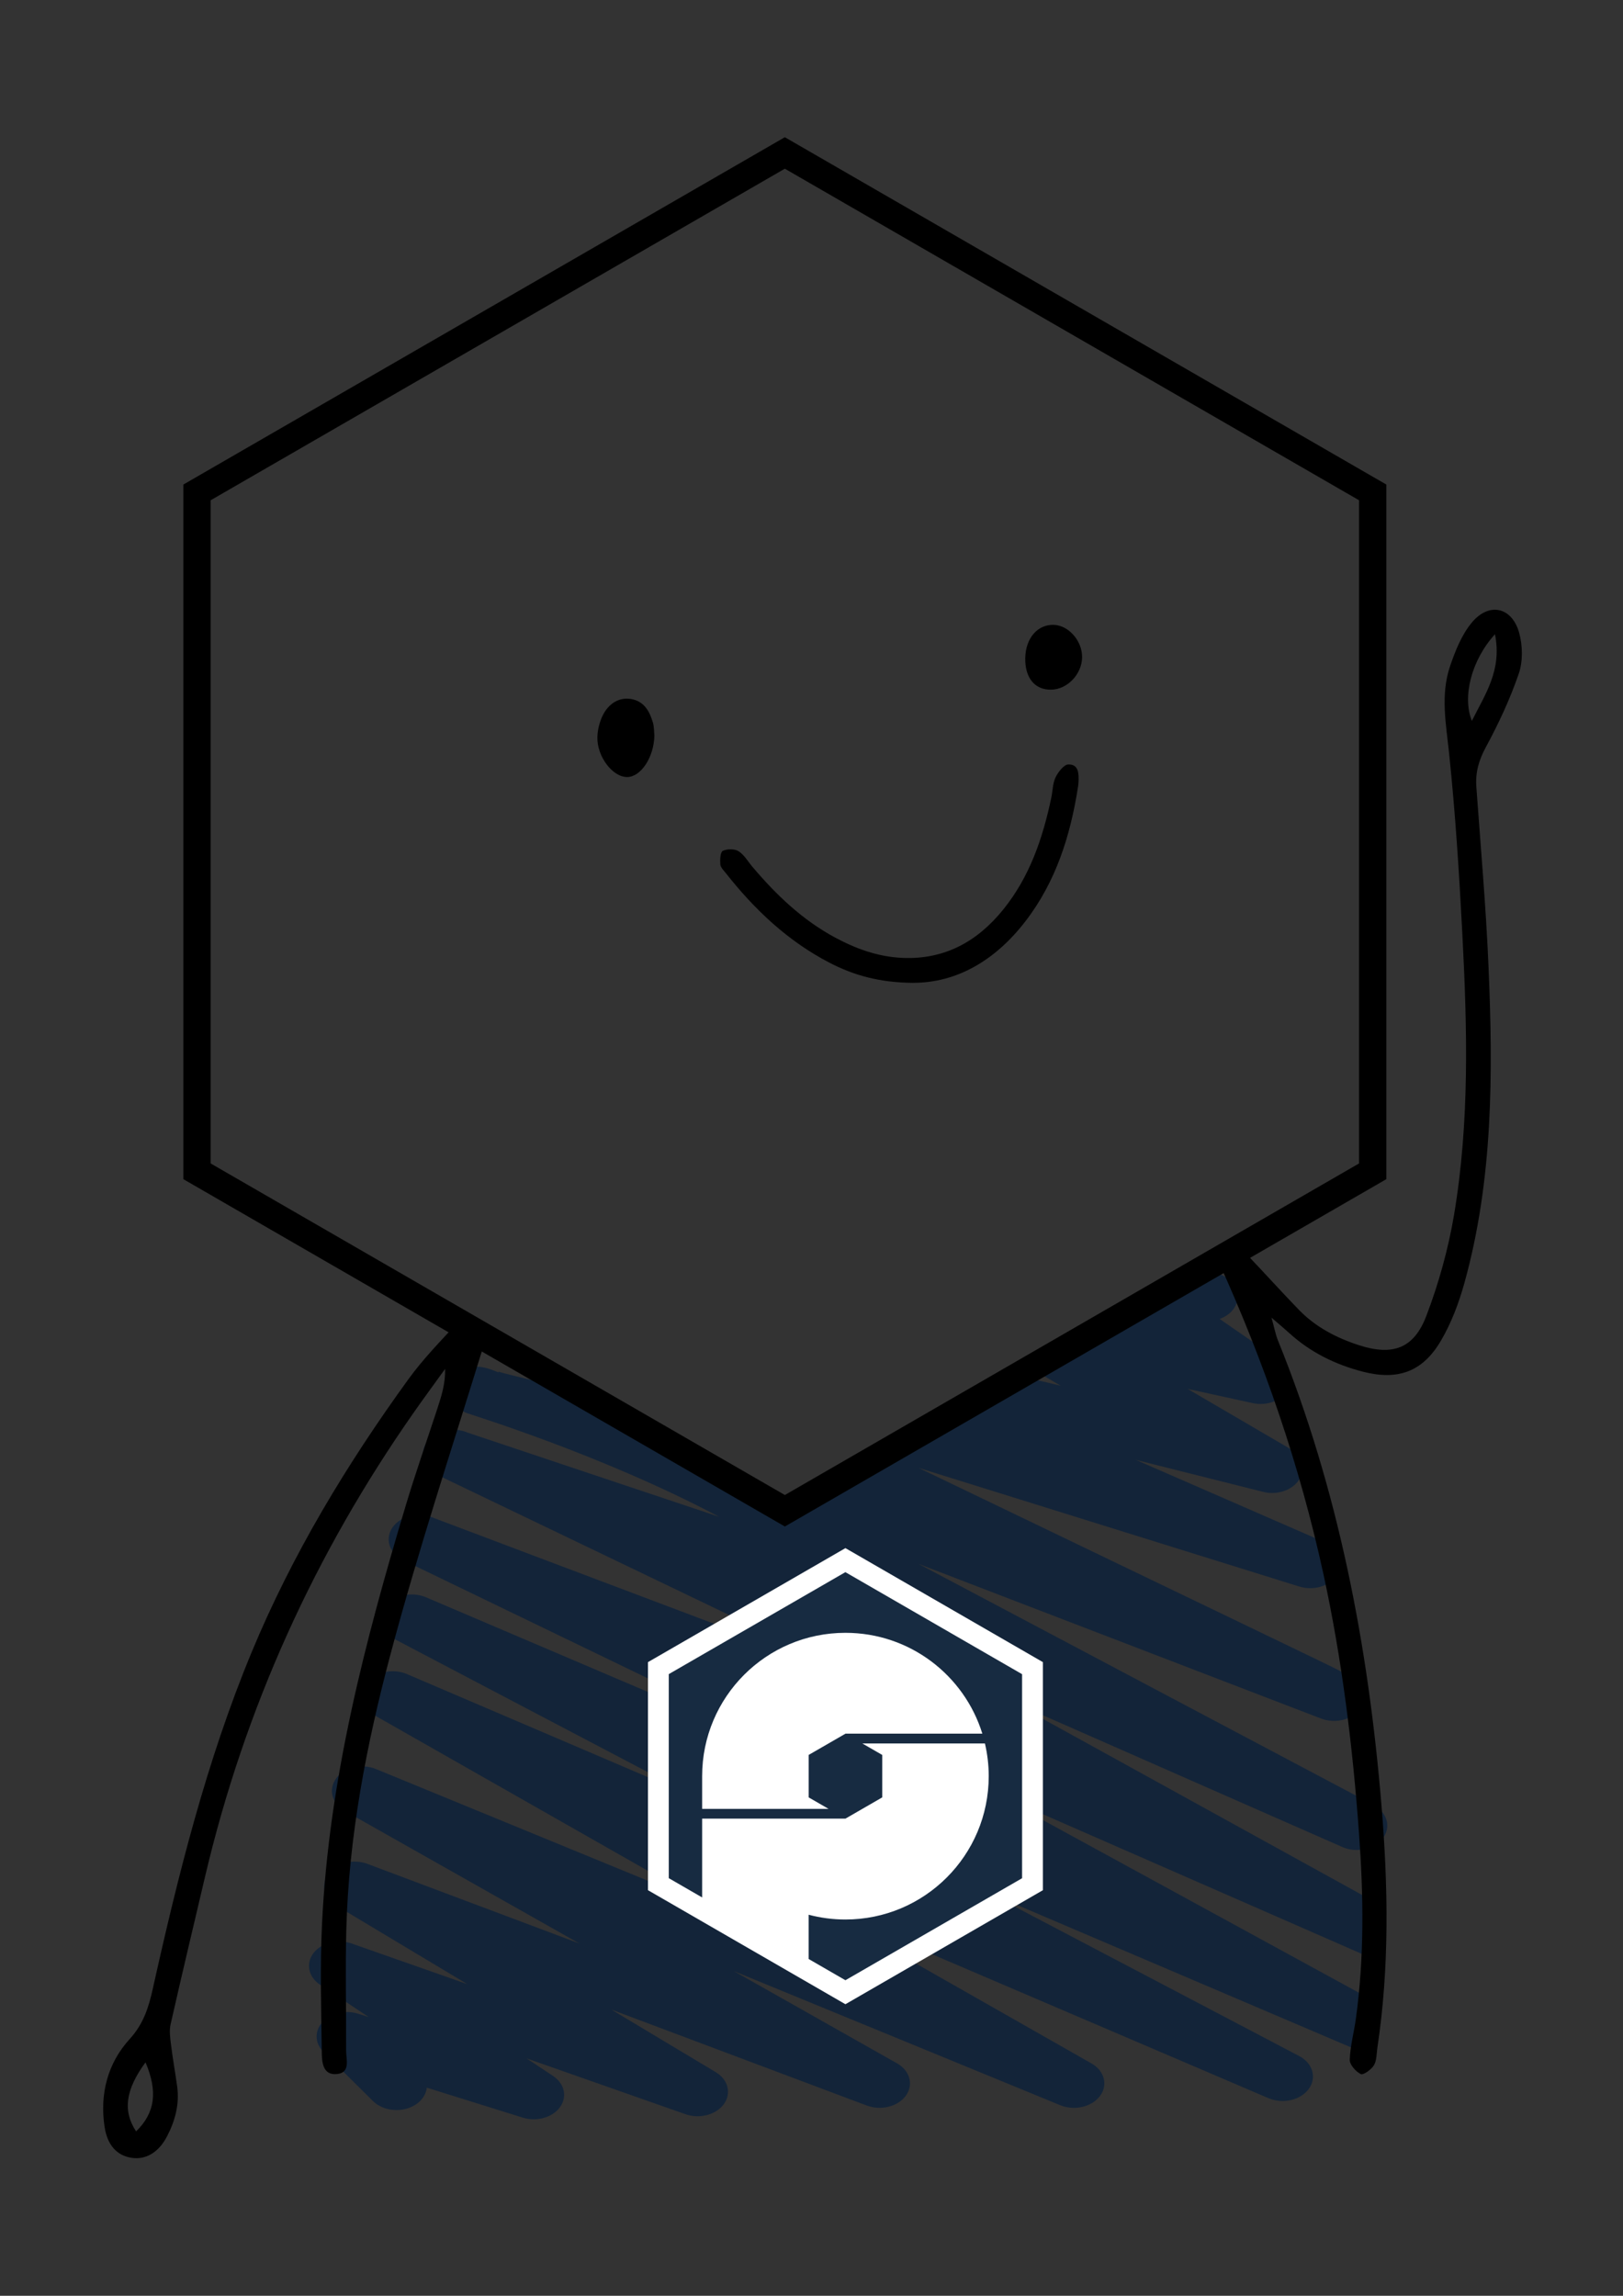 <?xml version="1.0" encoding="UTF-8"?><svg id="Ebene_1" data-name="Ebene 1" xmlns="http://www.w3.org/2000/svg" viewBox="0 0 595.28 841.89"><rect x="0" y="0" width="595.28" height="841.89" fill="#333333" stroke="none"/><defs><style>.cls-1 {
        fill: #fff;
      }

      .cls-2 {
        fill: #172b41;
      }

      .cls-3 {
        fill: none;
        stroke: #000;
        stroke-miterlimit: 10;
        stroke-width: 10px;
      }

      .cls-4 {
        fill: #9569aa;
      }

      .cls-5 {
        fill: #132439;
      }</style></defs><g><g><path class="cls-4" d="M185.01,496.5c3.59,1.72,7.68,3.43,12.12,5.13l-16.86-9.74c.85,1.87,2.47,3.52,4.74,4.61Z"/><path class="cls-5" d="M503.81,661.89l-166.91-88.4c30.09,11.57,66.16,25.43,109.39,42.03,22.35,8.58,37.05,14.22,38.04,14.61,5.36,2.15,11.9.51,14.77-3.71,3.65-5.37,2.02-8.24-4.9-12.19l.09-.14c-.09-.03-.46-.18-1.1-.42-2.72-1.49-6.15-3.15-10.3-5.15l-32.14-15.49c-26.6-12.8-62.08-29.86-97.56-46.92l-16.31-7.84,139.48,43.47c5.4,1.77,11.57-.11,14.16-4.31,2.6-4.2.75-9.29-4.25-11.7l-69.66-30.38,46.15,11.6c5.23,1.54,11.04-.27,13.65-4.22,2.61-3.95,1.2-8.84-3.29-11.47l-37.54-21.94,23.89,5.22c5,1.09,10.32-.76,12.76-4.46,2.44-3.71,1.36-8.28-2.6-11.01l-22.29-15.39c3.38-1.22,5.94-3.76,6.5-6.93.87-4.91-3.36-9.45-9.45-10.15l-4.4-.41-32.04,18.5,3.08,2.13-4.91-1.07-27.89,16.1,10.82,6.32-15.39-3.69-85.79,49.53-75.35-43.5c-16.52-4.31-28.18-6.88-29.6-7.51l-.2.24c-7.4-3.17-11.14-2.82-15.3,2.25-3.39,4.12-1.96,9.7,3.15,12.44.04.02.07.04.12.06,1.16.6,49.08,14.94,93.1,38.25l-92.18-30.85c-5.2-2.29-11.73-.89-14.84,3.18-3.1,4.07-1.69,9.39,3.21,12.09l159.07,76.35-160.04-60.39c-5.21-2.29-11.74-.87-14.83,3.21-3.09,4.09-1.65,9.41,3.26,12.09l178.21,86.06-169.39-72.23c-5.25-2.24-11.78-.76-14.81,3.38-3.02,4.13-1.48,9.45,3.51,12.07l111.4,58.51-107.08-45.8c-5.19-2.22-11.64-.81-14.71,3.22-3.08,4.03-1.74,9.3,3.06,12.03l123.07,70.01-122.77-50.43c-5.21-2.14-11.59-.67-14.6,3.37-3.02,4.04-1.64,9.26,3.14,11.97l86.05,48.63-77.74-29.2c-5.18-1.94-11.35-.42-14.28,3.53-2.93,3.95-1.67,9.05,2.92,11.8l47.98,28.77-42.47-14.92c-5.08-1.78-11.04-.28-13.95,3.53-2.9,3.81-1.87,8.77,2.41,11.61l17.84,11.84-3.94-1.23c-4.71-1.47-10.05-.2-13.03,3.08-2.97,3.29-2.82,7.78.36,10.94l18.17,18.01c3.87,3.84,10.89,4.43,15.67,1.31,2.45-1.6,3.83-3.87,4.08-6.21l35.19,10.99c1.32.41,2.68.61,4.03.61,3.86,0,7.57-1.62,9.62-4.44,2.76-3.8,1.69-8.65-2.53-11.45l-9.74-6.46,58.31,20.48c5.18,1.83,11.24.22,14.09-3.72,2.84-3.94,1.56-8.97-2.98-11.69l-38.3-22.96,93.68,35.19c5.24,1.97,11.46.39,14.35-3.64,2.89-4.02,1.48-9.16-3.25-11.83l-59.88-33.84,119.71,49.18c5.2,2.14,11.58.67,14.6-3.35,3.02-4.03,1.66-9.25-3.11-11.96l-106.5-60.58,171.37,73.3c5.26,2.26,11.8.77,14.82-3.36,3.03-4.13,1.48-9.45-3.51-12.07l-114.23-59.99,133.34,56.86c2.27.96,4.76,1.12,7.12.78-.33-6.25-.5-12.54-.63-18.85l-139.39-76.14,136.63,59.82c.92.4,1.91.55,2.89.73.38-6.62,1.16-13.13,2.25-19.58l-134.04-73.91,121.89,53.63c5.24,2.31,11.81.87,14.89-3.25,3.08-4.13,1.57-9.47-3.43-12.11Z"/></g><g><path d="M168.02,484.82c-6.3,6.83-12.82,13.5-18.24,20.97-22.74,31.38-42.72,64.45-57.6,100.37-16.44,39.69-26.8,81.21-36.11,123.01-1.54,6.9-3.38,12.95-8.53,18.6-8.02,8.79-11,20.06-9.19,32.13,1.02,6.75,4.51,10.56,9.89,11.39,5.2.8,9.91-1.91,13-7.83,3.02-5.77,4.64-11.9,3.72-18.49-.71-5.06-1.61-10.09-2.24-15.16-.3-2.47-.69-5.12-.15-7.48,4.09-18.06,8.39-36.07,12.63-54.1,14.51-61.71,40.23-118.38,76.57-170.27,3.76-5.37,7.66-10.66,11.49-15.98.12,5.34-1.3,9.83-2.76,14.3-3.87,11.84-8.01,23.59-11.59,35.51-15.1,50.25-28.28,100.92-30.8,153.66-.75,15.62-.31,31.3-.09,46.94.05,3.58.23,8.78,5.65,8.17,4.96-.56,3.27-5.35,3.28-8.62.06-14.7-.31-29.41.06-44.09.88-34.38,7.39-68.04,16.17-101.04,10.17-38.23,22.66-75.85,34.29-113.69.24-.79.52-1.58.81-2.36l-10.29-5.94ZM49.92,781.61c-4.96-7.52-3.9-15.3,3.45-25.33,4.57,10.72,3.51,18.53-3.45,25.33Z"/><path d="M557.05,247.04c1.55-4.52,1.44-10.29.15-14.96-2.61-9.46-11.01-11.39-17.32-3.84-3.74,4.47-6.1,10.39-8.02,16.02-3.6,10.58-1.47,21.32-.34,32.19,2.28,21.91,3.69,43.94,4.83,65.95,1.8,34.49,2.72,69.05-3.07,103.27-2.12,12.51-5.6,24.97-10.11,36.83-4.59,12.09-12.43,14.77-24.69,10.81-8.32-2.69-15.95-6.66-22.09-13-6.44-6.65-12.64-13.54-19.04-20.24-.81-.84-1.55-1.72-2.25-2.62l-8.34,4.82c16.87,37.02,30.04,75.33,38.7,115.22,6.79,31.28,10.68,62.96,13,94.85,1.65,22.66,1.97,45.33-1.15,67.92-.7,5.04-2.08,10.03-2.25,15.07-.06,1.8,2.2,4.34,4.04,5.26.91.45,3.87-1.64,4.82-3.23,1.07-1.79.95-4.3,1.28-6.5,4.45-29.57,3.95-59.14,1.49-88.89-4.86-58.61-15.8-115.75-37.98-170.45-.85-2.1-1.26-4.38-2.36-8.33,3.19,2.76,4.89,4.17,6.52,5.66,7.73,7.05,16.84,11.52,26.88,14.13,12.82,3.34,21.96.18,28.69-11.23,3.84-6.5,6.6-13.85,8.64-21.15,10.6-38.07,10.54-77.06,8.88-116.07-.93-22.01-2.89-43.98-4.47-65.96-.38-5.26.88-9.76,3.45-14.51,4.69-8.66,8.91-17.69,12.1-26.99ZM539.85,264.36c-3.54-8.79-.25-22.18,8.47-31.78,2.66,13.25-3.65,22.04-8.47,31.78Z"/></g><path d="M334.85,360.42c-12.25-.1-21.67-2.75-30.59-7.37-15.3-7.94-27.5-19.48-38.07-32.9-.78-1-1.91-2.07-2-3.18-.13-1.7-.01-4.49.92-4.95,1.59-.77,4.31-.78,5.78.14,2.06,1.29,3.4,3.72,5.05,5.66,8.71,10.31,18.34,19.52,30.34,25.98,7.66,4.12,15.69,7.03,24.49,7.46,15.64.75,27.75-5.98,37.29-17.84,9.64-11.98,14.43-26.11,17.54-40.93.52-2.49.49-5.23,1.57-7.45.95-1.96,3.06-4.68,4.7-4.71,3.81-.07,3.82,3.42,3.71,6.38-.02.64-.1,1.27-.2,1.9-2.78,17.88-8.13,34.81-19.34,49.32-10.91,14.13-24.99,22.51-41.19,22.48Z"/><path d="M240.02,269.62c-.15,8.22-5.05,15.31-9.99,15.33-5.37.02-11.17-7.59-10.92-14.79.08-2.47.72-5.08,1.73-7.33,2.2-4.87,6.28-7.22,10.56-6.51,4.79.8,6.8,4.41,8.03,8.51.54,1.8.46,3.78.57,4.79Z"/><path d="M376.04,241.24c.16-7.33,4.65-12.41,10.65-12.09,5.4.29,10.29,6,10.2,11.9-.09,6.21-5.41,11.77-11.36,11.86-6.02.1-9.65-4.37-9.49-11.68Z"/><polygon class="cls-3" points="72.26 180.57 72.26 429.53 287.87 554.01 503.47 429.53 503.47 180.57 287.86 56.09 72.26 180.57"/></g><polygon class="cls-1" points="382.51 693.15 382.51 609.52 310.08 567.71 237.66 609.52 237.66 693.15 310.08 734.97 382.51 693.15"/><path class="cls-2" d="M310.09,576.51l-64.8,37.41v74.82l12.24,7.07v-28.9h52.56l13.49-7.79v-15.57l-7.3-4.21h44.97c.9,3.85,1.39,7.87,1.39,12,0,29.03-23.53,52.56-52.56,52.56-4.66,0-9.18-.61-13.49-1.75v16.23l13.49,7.79,64.8-37.41v-74.82l-64.8-37.41ZM310.09,635.76l-13.49,7.79v15.57l7.3,4.21h-46.37v-11.95h0s0-.04,0-.05c0-29.03,23.53-52.56,52.56-52.56,23.6,0,43.57,15.56,50.21,36.98h-50.21Z"/></svg>